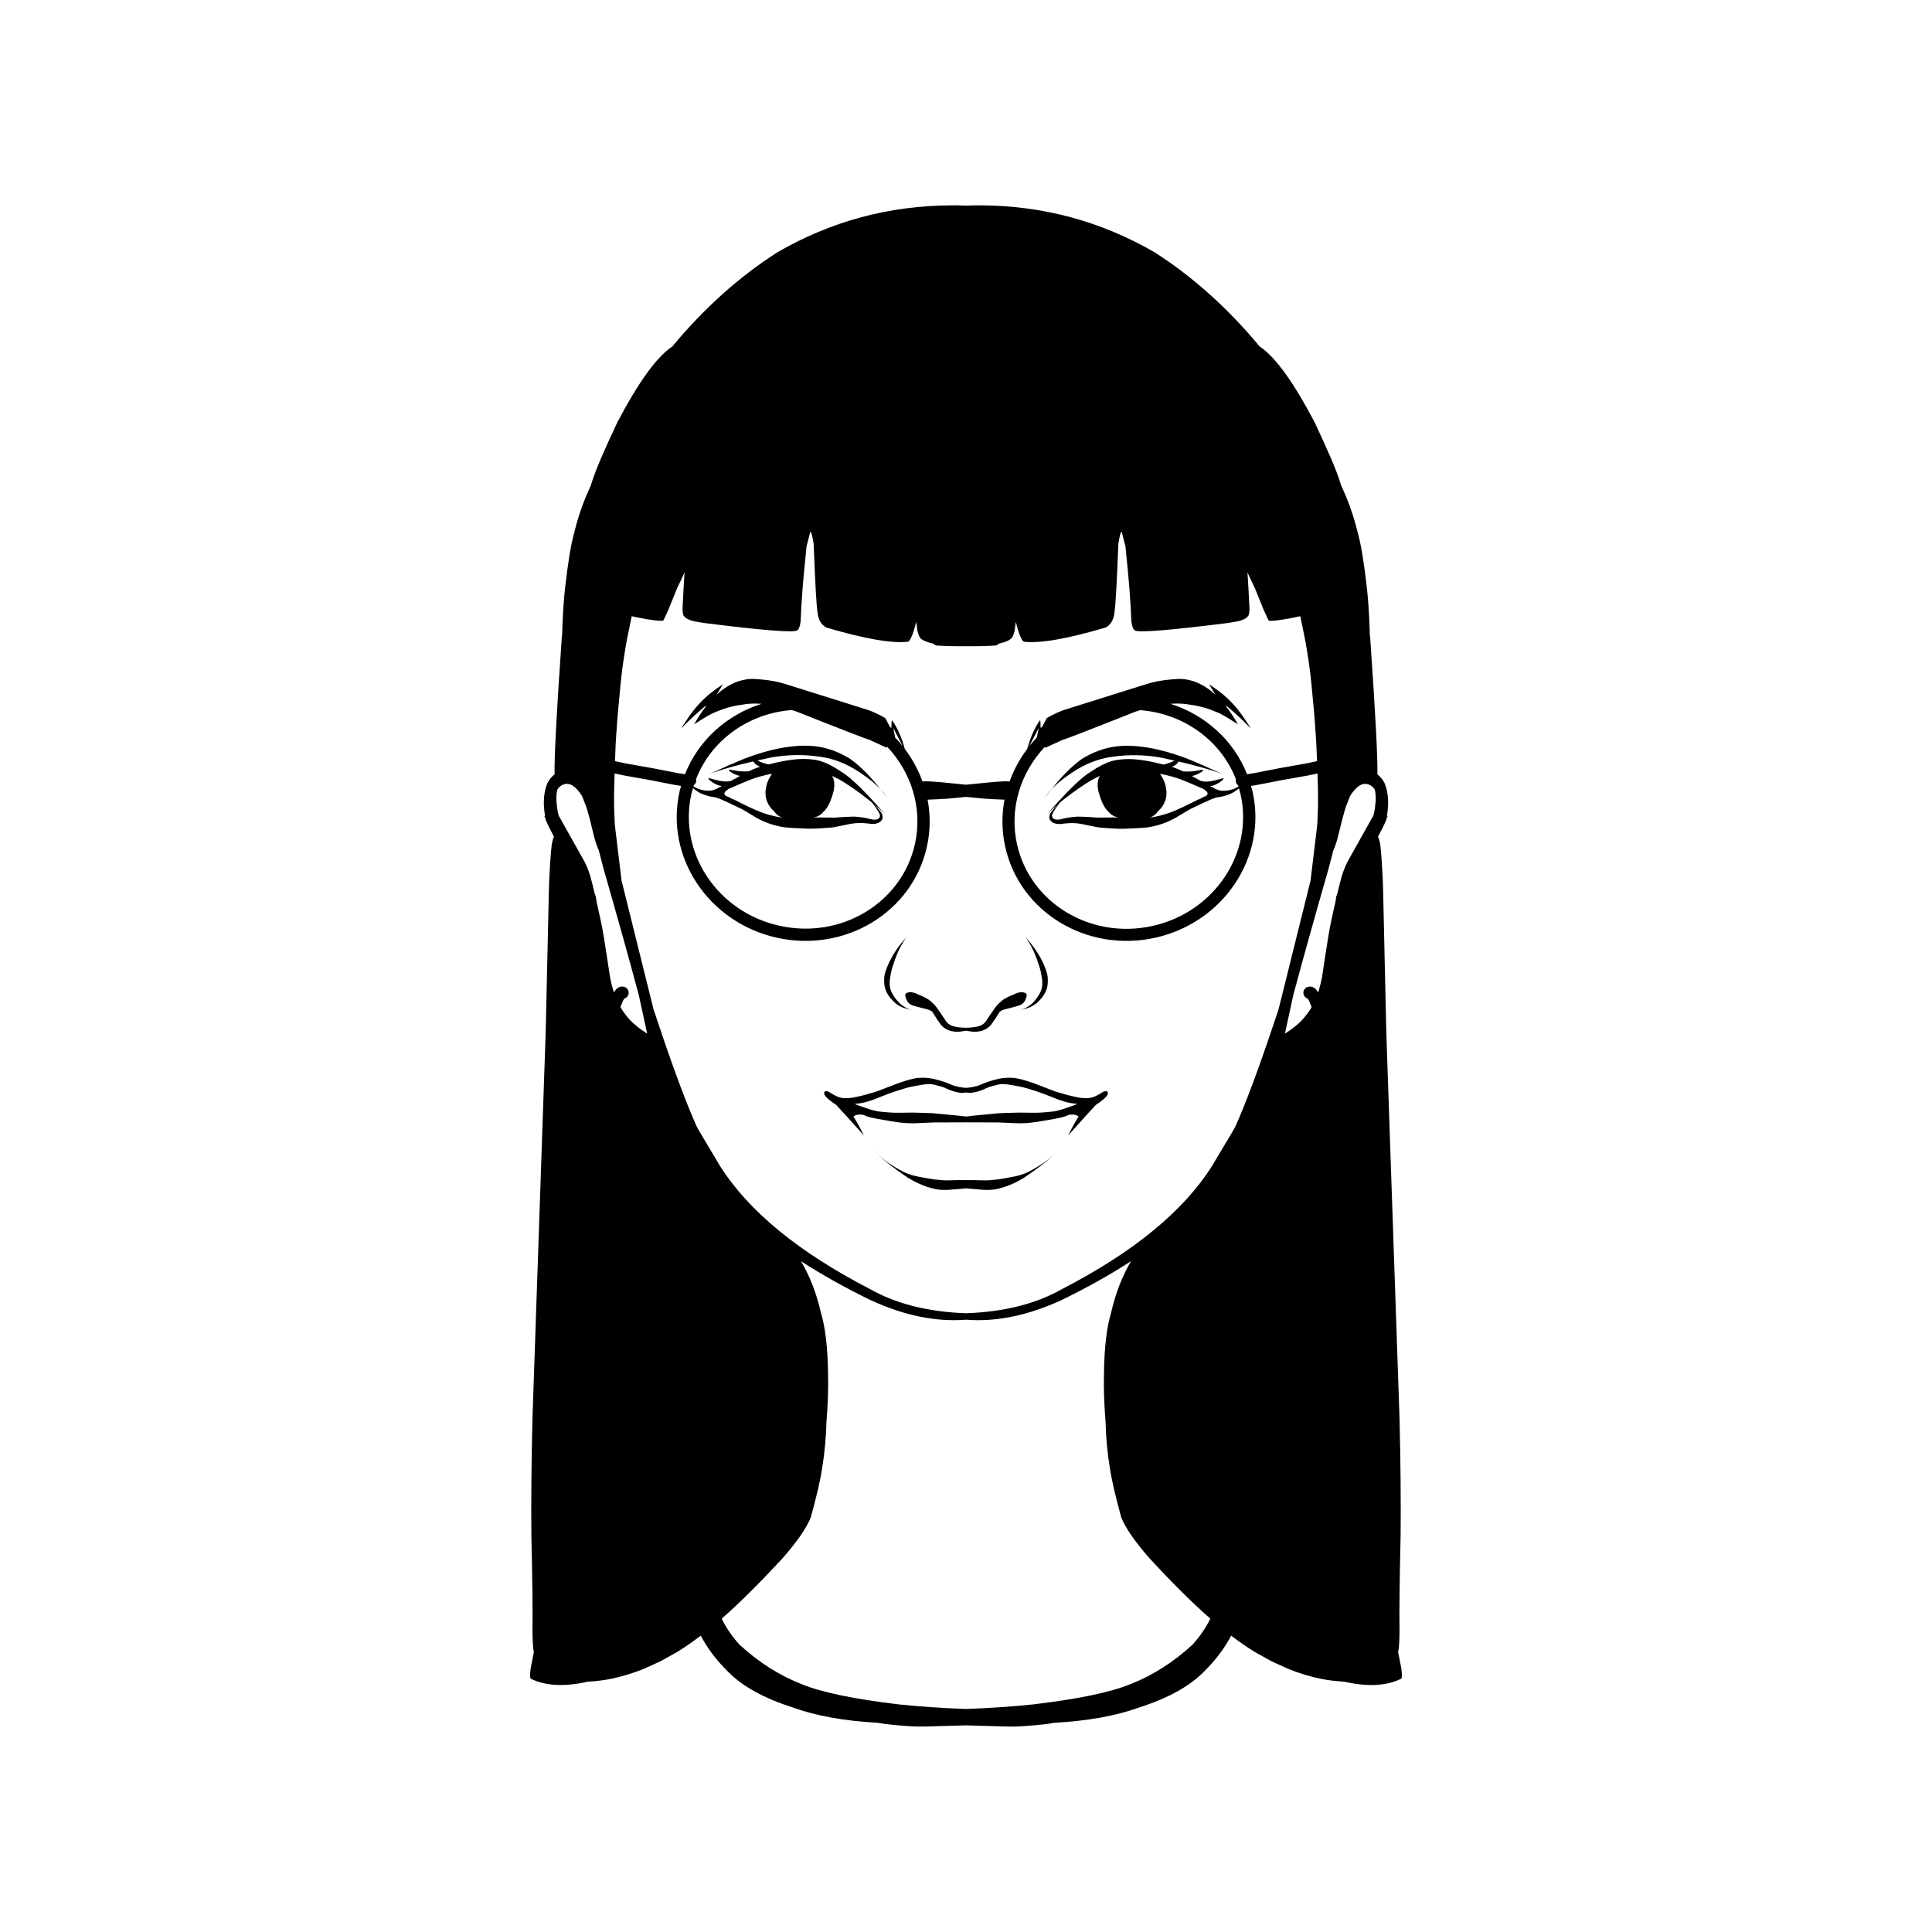 <?xml version="1.0" encoding="UTF-8"?>
<!-- Uploaded to: ICON Repo, www.svgrepo.com, Generator: ICON Repo Mixer Tools -->
<svg fill="#000000" width="800px" height="800px" version="1.1" viewBox="144 144 512 512" xmlns="http://www.w3.org/2000/svg">
 <g>
  <path d="m383 410.9c0.312 0.188 1.277 0.457 2.898 0.812-1.504-0.348-2.793-1.086-3.863-2.219-1.418-1.617-2.16-3.066-2.234-4.344-0.039-0.477-0.035-0.988 0.016-1.535-0.008-0.102 0.105-0.746 0.336-1.934 0.102-0.629 0.383-1.582 0.844-2.859 0.805-2.418 1.895-4.609 3.277-6.578l-0.09 0.109c-2.109 2.43-3.641 4.691-4.594 6.785-0.543 1.184-0.918 2.191-1.121 3.035-0.156 0.703-0.195 1.566-0.125 2.582 0.145 1.691 1.004 3.281 2.582 4.766 0.578 0.551 1.27 1.008 2.074 1.379z"/>
  <path d="m419.84 401.68c0.23 1.188 0.34 1.832 0.336 1.934 0.051 0.547 0.055 1.062 0.016 1.535-0.07 1.277-0.816 2.727-2.234 4.344-1.07 1.133-2.356 1.871-3.863 2.219 1.617-0.355 2.586-0.625 2.898-0.812 0.805-0.371 1.496-0.828 2.074-1.379 1.578-1.484 2.441-3.074 2.582-4.766 0.07-1.016 0.031-1.879-0.125-2.582-0.207-0.84-0.578-1.852-1.121-3.035-0.953-2.09-2.484-4.352-4.594-6.785l-0.09-0.109c1.383 1.969 2.473 4.164 3.277 6.578 0.461 1.277 0.742 2.231 0.844 2.859z"/>
  <path d="m437.37 433.23c-0.129-0.059-0.277-0.078-0.441-0.059-0.094 0.004-0.25 0.043-0.465 0.121-1.191 0.746-2.152 1.246-2.879 1.5-0.734 0.227-1.66 0.289-2.777 0.191-0.832-0.074-1.988-0.301-3.465-0.68-0.258-0.047-1.477-0.395-3.609-1.027l-5.484-2.094c-0.668-0.254-1.367-0.492-2.09-0.715-0.98-0.309-1.875-0.539-2.684-0.699-0.43-0.094-1.039-0.148-1.836-0.16h-0.125c-1.344-0.004-2.652 0.18-3.934 0.559-0.926 0.254-1.602 0.457-2.031 0.605l-2.352 0.945c-0.539 0.145-1.078 0.289-1.5 0.379-0.559 0.102-1.133 0.148-1.703 0.199-0.57-0.051-1.145-0.098-1.703-0.199-0.418-0.09-0.961-0.234-1.5-0.379l-2.352-0.945c-0.43-0.148-1.105-0.348-2.031-0.605-1.281-0.375-2.59-0.562-3.934-0.559h-0.125c-0.793 0.012-1.406 0.066-1.836 0.16-0.809 0.156-1.703 0.391-2.684 0.699-0.723 0.219-1.418 0.457-2.09 0.715l-5.484 2.094c-2.133 0.633-3.352 0.98-3.609 1.027-1.477 0.379-2.633 0.605-3.465 0.68-1.117 0.098-2.043 0.035-2.777-0.191-0.727-0.254-1.688-0.754-2.879-1.5-0.215-0.074-0.371-0.117-0.465-0.121-0.164-0.02-0.309 0-0.438 0.059l-0.195 0.273-0.016 0.336 0.164 0.395c0.383 0.645 1.395 1.504 3.016 2.57 1.078 1.137 3.477 3.781 7.336 8.09-0.898-1.848-1.785-3.461-2.664-4.844l-0.094-0.125c0.16-0.191 0.488-0.359 1.016-0.5 0.289-0.074 0.691-0.082 1.211-0.023 0.105 0.012 0.301 0.047 0.441 0.07 0.031 0.008 0.062 0.02 0.094 0.027 0.309 0.129 0.582 0.25 0.902 0.383 0.488 0.168 1.363 0.375 2.625 0.613 2.84 0.527 4.961 0.867 6.363 1.023 0.766 0.105 1.844 0.164 3.234 0.172l5.438-0.234c0.926 0.004 3.781-0.004 8.512-0.027 4.734 0.023 7.586 0.035 8.512 0.027l5.438 0.234c1.391-0.008 2.469-0.066 3.234-0.172 1.402-0.156 3.523-0.5 6.363-1.023 1.262-0.238 2.137-0.445 2.625-0.613 0.316-0.129 0.594-0.254 0.902-0.383 0.031-0.008 0.062-0.02 0.094-0.027 0.141-0.023 0.336-0.062 0.441-0.07 0.516-0.059 0.922-0.051 1.211 0.023 0.527 0.141 0.855 0.309 1.016 0.5l-0.094 0.125c-0.879 1.383-1.77 2.996-2.664 4.844 3.859-4.309 6.258-6.953 7.336-8.09 1.621-1.066 2.633-1.926 3.016-2.57l0.164-0.395-0.016-0.336zm-8.461 3.566c-1.492 0.559-2.727 0.984-3.703 1.277-0.223 0.074-0.812 0.223-1.77 0.438l-1.801 0.195c-0.938 0.086-1.551 0.133-1.84 0.137-0.801 0.062-2.738 0.059-5.82 0l-5.016 0.156c-5.344 0.492-8.254 0.777-8.734 0.855-0.07 0.008-0.16 0.02-0.23 0.031-0.07-0.008-0.16-0.023-0.23-0.031-0.48-0.078-3.391-0.363-8.734-0.855l-5.016-0.156c-3.078 0.062-5.019 0.062-5.82 0-0.289-0.008-0.902-0.055-1.84-0.137l-1.801-0.195c-0.957-0.215-1.551-0.359-1.77-0.438-0.98-0.293-2.215-0.719-3.703-1.277-0.27-0.113-0.438-0.207-0.559-0.289 0.867-0.02 1.891-0.172 3.137-0.508 0.465-0.133 1.023-0.309 1.676-0.531 3.125-1.262 5.316-2.082 6.578-2.453 1.586-0.5 2.496-0.773 2.731-0.82 0.398-0.117 1.484-0.332 3.262-0.645 1.16-0.223 2.133-0.301 2.922-0.242 0.91 0.16 1.977 0.461 3.051 0.762 0.938 0.422 1.652 0.738 1.957 0.848 0.52 0.211 1.18 0.402 1.98 0.574 0.629 0.125 1.195 0.164 1.699 0.113 0.227-0.031 0.316-0.062 0.477-0.094 0.16 0.031 0.246 0.062 0.477 0.094 0.504 0.051 1.07 0.012 1.699-0.113 0.801-0.172 1.461-0.363 1.98-0.574 0.305-0.113 1.02-0.426 1.957-0.848 1.07-0.305 2.141-0.605 3.051-0.762 0.789-0.059 1.762 0.02 2.922 0.242 1.777 0.312 2.863 0.527 3.262 0.645 0.234 0.047 1.145 0.32 2.731 0.82 1.262 0.371 3.457 1.191 6.578 2.453 0.652 0.223 1.207 0.402 1.672 0.531 1.246 0.336 2.269 0.488 3.137 0.508-0.109 0.082-0.277 0.176-0.547 0.289z"/>
  <path d="m376.13 449.36-0.219-0.242 0.023 0.027 0.148 0.184c0.055 0.062 0.09 0.102 0.105 0.117 0.156 0.168 0.312 0.324 0.469 0.477-0.078-0.078-0.191-0.195-0.344-0.359z"/>
  <path d="m375.66 448.82 0.016 0.02c0.016 0.02 0.027 0.035 0.035 0.047 0.039 0.043 0.07 0.082 0.094 0.109-0.055-0.062-0.102-0.121-0.141-0.172z"/>
  <path d="m424.19 449c0.023-0.027 0.055-0.066 0.094-0.109 0.008-0.012 0.02-0.023 0.035-0.047l0.016-0.02h-0.004c-0.039 0.055-0.086 0.113-0.141 0.176z"/>
  <path d="m413.86 455.54c-0.211 0.086-1.484 0.34-3.816 0.762-0.688 0.125-1.23 0.211-1.633 0.258l-2.336 0.219c-0.285 0.02-0.504 0.027-0.746 0.039-1.32-0.043-2.531-0.074-3.527-0.078-0.605-0.004-1.207 0-1.812 0.008-0.602-0.008-1.207-0.012-1.812-0.008-0.996 0.004-2.207 0.035-3.527 0.078-0.238-0.012-0.457-0.016-0.742-0.039l-2.336-0.219c-0.402-0.047-0.945-0.129-1.633-0.258-2.332-0.422-3.606-0.676-3.816-0.762-0.973-0.262-1.867-0.59-2.691-0.984-2.82-1.465-5.066-2.996-6.734-4.59l0.137 0.137c1.707 1.668 4.262 3.652 7.66 5.945 2.578 1.594 5.152 2.641 7.727 3.137 0.77 0.145 1.844 0.191 3.223 0.133 1.68-0.137 3.168-0.266 4.547-0.391 1.375 0.125 2.867 0.254 4.547 0.391 1.379 0.059 2.457 0.016 3.223-0.133 2.57-0.5 5.148-1.543 7.727-3.137 3.398-2.293 5.953-4.277 7.66-5.945l0.137-0.137c-1.672 1.594-3.914 3.125-6.734 4.59-0.816 0.395-1.715 0.723-2.688 0.984z"/>
  <path d="m423.69 449.56c-0.156 0.164-0.27 0.285-0.348 0.359 0.156-0.152 0.312-0.309 0.469-0.477 0.016-0.016 0.051-0.055 0.105-0.117l0.148-0.184 0.023-0.027-0.219 0.242z"/>
  <path d="m420.76 355.57c0.594-0.891 1.309-1.625 1.953-2.453-0.781 0.824-1.469 1.645-1.953 2.453z"/>
  <path d="m377.28 353.11c0.641 0.828 1.359 1.562 1.953 2.453-0.48-0.805-1.168-1.625-1.953-2.453z"/>
  <path d="m515.39 586.29c-0.312-1.598-0.602-3.106-0.895-4.609 0.004 0 0.008 0.004 0.016 0.004 0.195-0.348 0.32-2.078 0.379-5.195-0.086-5.203 0.008-13.746 0.289-25.629 0.082-9.375-0.016-19.684-0.289-30.922l-3.508-102.42-0.863-38.387-0.109-2.836c-0.301-5.613-0.562-8.672-0.785-9.172-0.133-0.719-0.285-1.156-0.457-1.352 0.918-1.695 1.68-3.219 2.203-4.473 0.031-0.141 0.035-0.266 0.066-0.402l0.461-0.828c-0.141 0.129-0.254 0.27-0.395 0.402 0.629-3.398 0.465-6.387-0.57-8.926-0.516-0.984-1.176-1.738-1.918-2.352 0-0.043 0.004-0.074 0.004-0.121 0.109-4.148-0.531-16.266-1.922-36.355-0.035-0.238-0.066-0.457-0.098-0.695-0.02-1.195-0.047-2.25-0.094-2.996-0.129-3.262-0.355-6.391-0.684-9.383-0.734-6.445-1.496-11.121-2.285-14.027-0.879-3.648-1.957-7.008-3.242-10.082-0.43-1.012-0.852-1.953-1.273-2.898-0.137-0.402-0.238-0.773-0.383-1.18-0.844-2.746-3.062-7.934-6.66-15.566-5.574-10.602-10.387-17.262-14.438-19.984l-0.094-0.051c-8.348-10.07-17.609-18.422-27.836-24.973-14.176-8.227-29.559-12.383-46.141-12.461l-0.762-0.004c-0.984-0.023-2.082 0.062-3.113 0.086-1.031-0.023-2.129-0.113-3.113-0.086l-0.758 0.004c-16.582 0.078-31.961 4.231-46.141 12.461-10.227 6.547-19.488 14.902-27.836 24.973l-0.094 0.051c-4.051 2.723-8.863 9.387-14.438 19.984-3.598 7.633-5.82 12.82-6.66 15.566-0.145 0.406-0.246 0.777-0.383 1.18-0.422 0.945-0.844 1.887-1.273 2.894-1.285 3.074-2.367 6.434-3.242 10.082-0.789 2.91-1.551 7.586-2.285 14.027-0.328 2.992-0.559 6.121-0.684 9.383-0.047 0.746-0.074 1.801-0.094 2.996-0.031 0.238-0.066 0.457-0.098 0.695-1.395 20.09-2.035 32.211-1.922 36.355 0 0.047 0.004 0.074 0.004 0.121-0.742 0.613-1.402 1.367-1.918 2.352-1.035 2.539-1.199 5.527-0.57 8.926-0.141-0.129-0.254-0.273-0.395-0.402l0.465 0.828c0.027 0.137 0.035 0.266 0.066 0.402 0.523 1.254 1.289 2.777 2.203 4.473-0.172 0.195-0.324 0.633-0.457 1.352-0.219 0.5-0.48 3.559-0.785 9.172l-0.109 2.836-0.863 38.387-3.508 102.42c-0.273 11.238-0.371 21.543-0.289 30.922 0.281 11.883 0.375 20.426 0.289 25.629 0.059 3.117 0.188 4.848 0.379 5.195 0.004 0 0.008-0.004 0.016-0.004-0.289 1.504-0.582 3.012-0.895 4.609-0.156 1.379-0.156 2.231-0.008 2.555 3.938 1.977 9.012 2.211 15.145 0.824 2.055-0.125 4.109-0.34 6.164-0.758 2.918-0.594 5.84-1.48 8.758-2.664l4.379-1.996 4.379-2.441c2.098-1.273 4.195-2.758 6.293-4.336 1.699 3.242 4.047 6.41 7.16 9.488 3.769 3.887 9.516 7.07 17.234 9.551 6.137 2.211 13.645 3.562 22.527 4.055h0.012c0.602 0.098 1.172 0.203 1.785 0.297 4.684 0.539 8.215 0.77 10.594 0.691l10.965-0.316 10.961 0.316c2.379 0.078 5.91-0.152 10.594-0.691 0.617-0.09 1.184-0.199 1.785-0.297h0.012c8.883-0.492 16.391-1.844 22.527-4.055 7.719-2.481 13.465-5.664 17.234-9.551 3.117-3.078 5.465-6.246 7.164-9.488 2.098 1.582 4.195 3.062 6.293 4.336l4.379 2.441 4.379 1.996c2.918 1.184 5.84 2.07 8.758 2.664 2.055 0.418 4.109 0.633 6.164 0.758 6.133 1.391 11.207 1.156 15.145-0.824 0.156-0.316 0.156-1.168 0-2.551zm-208.03-248.22c0.121-1.84 0.254-3.629 0.406-5.359l0.684-7.312c0.289-3.074 0.73-6.336 1.324-9.789 0.102-0.805 0.633-3.5 1.594-8.094 0.016-0.074 0.031-0.141 0.047-0.215 0.609 0.145 1.285 0.293 2.098 0.441 3.074 0.602 5.137 0.859 6.184 0.77 0.086-0.07 0.18-0.207 0.277-0.41l1.195-2.602 2.234-5.531c0.613-1.25 1.293-2.703 2.008-4.266-0.164 2.418-0.34 5.562-0.535 9.629 0.031 1.133 0.176 1.789 0.43 1.961 0.227 0.383 0.719 0.715 1.484 1 0.422 0.242 1.797 0.523 4.125 0.844 14.848 1.871 22.949 2.531 24.293 1.973 0.469-0.27 0.789-1.066 0.965-2.391 0.191-5.133 0.664-11.211 1.41-18.234 0.043-0.5 0.102-1.098 0.168-1.723l0.984-3.801c0.207-0.215 0.5 0.812 0.887 3.09 0.406 10.535 0.754 16.668 1.055 18.398 0.223 1.832 0.973 3.113 2.258 3.84 10.195 3.016 17.445 4.273 21.746 3.773 0.461-0.273 0.973-1.305 1.539-3.09l0.578-2.152c0.141 0.883 0.25 1.68 0.336 2.379 0.188 0.801 0.43 1.422 0.73 1.867 0.645 0.668 1.836 1.16 3.465 1.512 0.047 0.039 0.09 0.117 0.133 0.152l0.59 0.328c2.711 0.188 5.352 0.227 7.953 0.191 2.602 0.035 5.238-0.004 7.953-0.191l0.59-0.328c0.047-0.035 0.09-0.113 0.133-0.152 1.625-0.352 2.82-0.844 3.465-1.512 0.297-0.449 0.543-1.07 0.73-1.867 0.082-0.699 0.195-1.496 0.332-2.379l0.578 2.152c0.566 1.785 1.078 2.812 1.539 3.09 4.301 0.5 11.551-0.758 21.746-3.773 1.281-0.727 2.035-2.008 2.258-3.84 0.297-1.73 0.648-7.863 1.055-18.398 0.383-2.277 0.68-3.305 0.887-3.09l0.984 3.801c0.066 0.625 0.125 1.223 0.168 1.723 0.746 7.023 1.219 13.102 1.41 18.234 0.176 1.324 0.496 2.121 0.965 2.391 1.348 0.559 9.445-0.102 24.297-1.973 2.328-0.32 3.703-0.602 4.125-0.844 0.766-0.285 1.258-0.617 1.484-1 0.258-0.172 0.398-0.824 0.43-1.961-0.191-4.066-0.371-7.211-0.535-9.629 0.715 1.566 1.395 3.016 2.008 4.266l2.234 5.531 1.195 2.602c0.102 0.203 0.191 0.34 0.277 0.41 1.047 0.086 3.106-0.172 6.184-0.77 0.812-0.152 1.484-0.297 2.098-0.441 0.016 0.074 0.031 0.141 0.047 0.215 0.961 4.59 1.492 7.289 1.594 8.094 0.594 3.453 1.035 6.715 1.324 9.789l0.684 7.312c0.152 1.734 0.285 3.519 0.406 5.359 0.133 1.637 0.262 4.258 0.387 7.648l-3.242 0.668-6.867 1.219-0.031 0.008c-4.035 0.805-6.234 1.23-6.59 1.285h-0.004c-0.035 0.004-0.07 0.008-0.102 0.016-0.691 0.121-1.254 0.211-1.711 0.273-3.57-9.066-11.148-15.758-20.312-18.672 1.078-0.07 2.074-0.098 2.91-0.027 0.379-0.023 1.582 0.129 3.617 0.465 0.824 0.16 1.656 0.359 2.504 0.594 1.285 0.387 2.676 0.914 4.172 1.586 1.328 0.699 2.887 1.637 4.68 2.816-0.98-1.75-2-3.277-3.051-4.644-0.031-0.07-0.066-0.141-0.07-0.18l0.004-0.059c0.043-0.031 0.086-0.023 0.129 0.027 2.148 1.777 4.258 3.731 6.32 5.863 0.051 0.035 0.047 0-0.012-0.102l-0.66-1.031c-1.055-1.582-1.664-2.473-1.836-2.676-0.77-1.047-1.469-1.906-2.106-2.578-1.504-1.656-3.324-3.199-5.461-4.621l-0.891-0.602 1.668 2.742c-2.856-2.629-5.93-4.047-9.242-4.168l-0.984 0.02c-2.66 0.172-4.844 0.484-6.551 0.934l-1.684 0.477-21.848 6.859c-0.699 0.258-1.375 0.543-2.031 0.852-0.82 0.383-1.605 0.805-2.356 1.266l0.02-0.043c-0.805 1.602-1.293 2.453-1.461 2.555-0.141 0.023-0.211-0.02-0.211-0.125 0.031-0.477 0.031-0.965-0.008-1.457-0.031-0.234-0.082-0.344-0.16-0.328-1.438 2.012-2.527 4.574-3.344 7.547-1.996 2.637-3.578 5.539-4.691 8.629-0.273-0.031-0.578-0.055-0.926-0.055-0.215 0-0.445 0.008-0.691 0.02-1.16 0.055-2.234 0.129-3.219 0.223h-0.008l-6.688 0.66-6.688-0.66h-0.008c-0.988-0.094-2.059-0.168-3.219-0.223-0.246-0.012-0.477-0.02-0.691-0.02-0.348 0-0.652 0.02-0.926 0.055-1.113-3.09-2.695-5.996-4.691-8.629-0.82-2.977-1.906-5.535-3.344-7.547-0.074-0.016-0.129 0.098-0.16 0.328-0.039 0.496-0.043 0.98-0.008 1.457 0 0.105-0.07 0.148-0.211 0.125-0.168-0.102-0.656-0.953-1.461-2.555l0.02 0.043c-0.754-0.461-1.539-0.883-2.356-1.266-0.656-0.309-1.332-0.59-2.031-0.852l-21.848-6.859-1.684-0.477c-1.707-0.449-3.891-0.762-6.551-0.934l-0.984-0.02c-3.312 0.117-6.387 1.535-9.242 4.168l1.668-2.742-0.891 0.602c-2.141 1.422-3.961 2.961-5.461 4.621-0.637 0.672-1.34 1.531-2.106 2.578-0.172 0.203-0.785 1.094-1.836 2.676l-0.66 1.031c-0.059 0.102-0.062 0.137-0.012 0.102 2.062-2.133 4.172-4.086 6.32-5.863 0.043-0.051 0.086-0.059 0.129-0.027l0.004 0.059c-0.008 0.039-0.039 0.109-0.07 0.18-1.051 1.367-2.07 2.898-3.051 4.644 1.793-1.18 3.352-2.117 4.68-2.816 1.496-0.672 2.887-1.203 4.172-1.586 0.848-0.234 1.68-0.434 2.504-0.594 2.035-0.332 3.242-0.488 3.617-0.465 0.836-0.07 1.832-0.043 2.91 0.027-9.164 2.914-16.738 9.605-20.312 18.672-0.457-0.062-1.02-0.152-1.711-0.273-0.035-0.008-0.07-0.012-0.105-0.016h-0.004c-0.355-0.055-2.551-0.48-6.586-1.285l-0.031-0.008-6.867-1.219-3.242-0.668c0.109-3.391 0.238-6.012 0.371-7.648zm113.51 3.867c0.059 0.105 0.125 0.195 0.238 0.199l4.465-2.047c0.402-0.105 1.891-0.652 4.473-1.648 5.266-2.047 10.195-3.984 14.789-5.816 0.473-0.156 0.891-0.289 1.328-0.426 11.41 0.863 21.375 7.949 25.395 18.375-0.008 0.043-0.055 0.07-0.062 0.113-0.07 0.582 0.195 1.105 0.625 1.445 0.031 0.094 0.051 0.191 0.082 0.289-0.301 0.184-0.605 0.355-0.91 0.496-0.66 0.312-1.402 0.512-2.223 0.602-0.797 0.094-1.488 0.059-2.074-0.102-0.098-0.023-0.176-0.059-0.262-0.086-0.367-0.148-0.781-0.336-1.309-0.605l-0.766-0.422c0.199-0.02 0.418-0.012 0.598-0.055 0.258-0.047 0.633-0.195 1.133-0.441 0.477-0.238 0.934-0.531 1.375-0.875 0.457-0.387 0.594-0.609 0.402-0.668-0.051-0.02-0.141-0.012-0.266 0.02-1.219 0.355-2.129 0.582-2.734 0.688-0.59 0.109-1.156 0.164-1.703 0.16-0.09 0-0.207-0.008-0.355-0.02l-0.504-0.078c-0.133-0.023-0.254-0.055-0.383-0.082l-2.344-1.301c0.09-0.02 0.102-0.016 0.223-0.043 0.277-0.066 0.555-0.148 0.828-0.25 0.566-0.223 1.082-0.504 1.555-0.836 0.191-0.137 0.301-0.254 0.336-0.348 0.016-0.105-0.012-0.168-0.074-0.184-0.047-0.012-0.137-0.008-0.273 0.012-1.34 0.254-2.207 0.395-2.606 0.422-0.715 0.051-1.457 0.059-2.231 0.016-0.016 0-0.051-0.004-0.066-0.004-0.797-0.379-1.645-0.754-2.656-1.109-0.125-0.039-0.238-0.062-0.367-0.102 0.316-0.152 0.625-0.277 0.98-0.512 0.398-0.309 0.648-0.605 0.836-0.906 3.684 0.848 7.488 1.867 11.559 3.262l-1.297-0.523c-2.594-1.219-4.945-2.254-7.055-3.113-1.441-0.613-3.356-1.281-5.746-2.008-3.957-1.16-7.602-1.754-10.938-1.785h-0.086c-4.203-0.07-8.227 1.086-12.078 3.465-3.031 2.203-5.641 4.961-8.016 8.027 1.625-1.715 3.848-3.465 6.773-5.254 3.121-1.867 6.336-2.988 9.637-3.367 3.91-0.559 7.918-0.504 12.031 0.168 1.32 0.223 2.746 0.594 4.121 0.895-0.379 0.188-0.715 0.344-0.98 0.441-0.777 0.289-1.414 0.473-1.965 0.598-3.473-0.914-6.535-1.418-9.148-1.465h-0.23c-2.137 0.051-3.734 0.289-4.801 0.719-1.289 0.367-3 1.266-5.133 2.688-2.363 1.379-6.168 5.082-11.418 11.102 0.781-0.785 1.672-1.582 2.609-2.387-1.402 1.594-2.062 2.434-1.922 2.469-0.43 0.887-0.199 1.629 0.68 2.223 0.41 0.234 0.941 0.371 1.59 0.414 0.18 0 0.355-0.004 0.527-0.02 0.496-0.074 1.281-0.148 2.352-0.223 0.598-0.027 1.234-0.012 1.906 0.047 0.516 0.055 1.035 0.133 1.555 0.23l3.711 0.762c0.254 0.051 0.531 0.094 0.824 0.129 2.434 0.223 4.449 0.336 6.047 0.336 2.754-0.074 4.945-0.199 6.574-0.371 1.367-0.191 2.715-0.52 4.039-0.977 1.133-0.402 2.231-0.891 3.285-1.461l3.809-2.289c2.769-1.34 4.598-2.199 5.445-2.562 0.27-0.133 0.844-0.352 1.672-0.633 0.918-0.133 1.66-0.262 2.066-0.375 0.047-0.012 0.09-0.035 0.133-0.047 0.043 0.004 0.094 0.008 0.125 0.012l-0.121-0.016c0.602-0.156 1.191-0.359 1.754-0.629 0.766-0.371 1.422-0.82 2.008-1.324 0.008-0.004 0.016-0.008 0.023-0.012l0.043-0.031c0.152 0.523 0.32 1.039 0.441 1.578 3.477 15.531-6.875 31.195-23.301 34.871-16.43 3.676-32.469-6.078-35.945-21.609-2.113-9.492 0.934-19.004 7.348-25.824zm-4.098-0.219 2.512-4.805-0.527 2.555c-0.691 0.723-1.359 1.473-1.984 2.25zm36.125 10.551c-0.094-0.395-0.215-0.797-0.367-1.211-0.117-0.309-0.449-0.91-0.992-1.809-0.051-0.074-0.098-0.117-0.145-0.184 0.387 0.078 0.793 0.137 1.164 0.227 1.469 0.328 2.883 0.73 4.242 1.215 0.883 0.316 2.977 1.199 6.152 2.59 0.504 0.348 0.883 0.668 1.012 0.926 0.074 0.113 0.082 0.273 0.031 0.484-0.031 0.098-0.137 0.223-0.316 0.375-0.008 0.008-0.043 0.035-0.059 0.047-0.359 0.16-0.641 0.258-1.059 0.465-0.133 0.07-0.238 0.176-0.367 0.246-0.273 0.098-0.551 0.195-0.746 0.281-3.059 1.566-5.371 2.652-6.938 3.258-1.625 0.637-3.481 1.129-5.574 1.488-0.031 0.008-0.098 0.008-0.133 0.016 0.895-0.363 1.594-0.977 2.137-1.781l0.508-0.449 0.57-0.703 0.469-0.812 0.367-0.922c0.207-0.637 0.297-1.316 0.277-2.035 0.031-0.18-0.047-0.746-0.234-1.711zm-17.867 1.199c0.324 1.262 0.684 2.336 1.082 3.219 0.199 0.441 0.406 0.84 0.625 1.188l0.332 0.488c0.223 0.297 0.457 0.547 0.699 0.758 0.488 0.602 1.098 1.094 1.965 1.355 0.086 0.027 0.234 0.035 0.336 0.059 0.09 0.039 0.191 0.07 0.289 0.109-0.043 0-0.105-0.004-0.145-0.004l-1.148-0.004-4.234 0.039c-2.086-0.172-3.82-0.266-5.207-0.27-0.961 0.059-1.723 0.137-2.289 0.234-0.258 0.023-1.066 0.191-2.426 0.512-0.086 0.02-0.254 0.039-0.5 0.059-1.172 0.023-1.707-0.414-1.605-1.32 0.375-0.859 1.141-1.977 2.09-3.211 2.039-1.688 4.387-3.41 7.117-5.176 1.184-0.766 2.34-1.375 3.473-1.875l-0.344 0.707-0.215 0.926-0.039 1.043zm-103.54 1.434c0.047 0.012 0.09 0.035 0.133 0.047 0.406 0.113 1.148 0.238 2.066 0.375 0.828 0.285 1.402 0.5 1.672 0.633 0.848 0.363 2.676 1.223 5.445 2.562l3.809 2.289c1.055 0.57 2.152 1.059 3.285 1.461 1.328 0.461 2.672 0.785 4.039 0.977 1.629 0.172 3.82 0.297 6.574 0.371 1.598-0.004 3.613-0.117 6.047-0.336 0.297-0.031 0.57-0.074 0.824-0.129l3.711-0.762c0.52-0.098 1.035-0.176 1.555-0.23 0.672-0.059 1.305-0.074 1.906-0.047 1.07 0.078 1.855 0.152 2.352 0.223 0.172 0.012 0.348 0.02 0.527 0.02 0.652-0.043 1.18-0.18 1.59-0.414 0.883-0.594 1.109-1.332 0.68-2.223 0.141-0.035-0.52-0.879-1.918-2.469 0.941 0.805 1.828 1.602 2.609 2.383-5.25-6.023-9.055-9.723-11.418-11.102-2.137-1.422-3.848-2.32-5.133-2.688-1.066-0.43-2.664-0.672-4.801-0.719h-0.23c-2.609 0.051-5.676 0.555-9.148 1.465-0.551-0.121-1.188-0.309-1.965-0.598-0.266-0.098-0.602-0.254-0.98-0.441 1.375-0.301 2.801-0.672 4.121-0.895 4.113-0.672 8.121-0.727 12.031-0.168 3.301 0.375 6.512 1.496 9.637 3.367 2.926 1.789 5.144 3.539 6.773 5.254-2.375-3.062-4.981-5.824-8.016-8.027-3.848-2.379-7.875-3.531-12.078-3.465h-0.086c-3.336 0.031-6.984 0.625-10.938 1.785-2.391 0.727-4.305 1.395-5.746 2.008-2.109 0.859-4.457 1.898-7.055 3.113l-1.297 0.523c4.07-1.395 7.875-2.414 11.559-3.262 0.191 0.297 0.438 0.598 0.836 0.906 0.355 0.234 0.664 0.359 0.98 0.512-0.125 0.039-0.238 0.062-0.367 0.102-1.012 0.355-1.859 0.73-2.656 1.109-0.016 0-0.055 0.004-0.066 0.004-0.773 0.043-1.516 0.039-2.231-0.016-0.398-0.027-1.266-0.168-2.606-0.422-0.137-0.02-0.227-0.027-0.273-0.012-0.062 0.02-0.086 0.078-0.074 0.184 0.035 0.094 0.145 0.211 0.336 0.348 0.473 0.332 0.992 0.609 1.555 0.836 0.273 0.102 0.551 0.188 0.828 0.25 0.125 0.027 0.137 0.027 0.227 0.043l-2.344 1.301c-0.129 0.027-0.25 0.059-0.383 0.082l-0.504 0.078c-0.148 0.012-0.266 0.02-0.355 0.02-0.547 0.004-1.113-0.051-1.703-0.16-0.605-0.105-1.516-0.336-2.734-0.688-0.125-0.031-0.211-0.035-0.266-0.02-0.191 0.059-0.059 0.281 0.402 0.668 0.441 0.344 0.898 0.637 1.375 0.875 0.5 0.246 0.879 0.395 1.133 0.441 0.18 0.043 0.398 0.035 0.598 0.055l-0.766 0.422c-0.527 0.27-0.941 0.457-1.309 0.605-0.086 0.027-0.168 0.062-0.266 0.086-0.586 0.16-1.277 0.195-2.074 0.102-0.82-0.09-1.562-0.289-2.223-0.602-0.305-0.137-0.609-0.309-0.91-0.496 0.027-0.094 0.051-0.191 0.082-0.289 0.43-0.336 0.695-0.863 0.625-1.445-0.004-0.047-0.051-0.07-0.062-0.113 4.019-10.426 13.984-17.512 25.395-18.375 0.438 0.141 0.855 0.27 1.328 0.426 4.594 1.832 9.523 3.769 14.789 5.816 2.582 0.996 4.07 1.543 4.473 1.648l4.465 2.047c0.113-0.004 0.18-0.094 0.238-0.199 6.414 6.82 9.461 16.332 7.34 25.809-3.477 15.531-19.516 25.285-35.945 21.609-16.43-3.676-26.781-19.34-23.301-34.871 0.121-0.539 0.293-1.055 0.441-1.578l0.043 0.031c0.008 0.004 0.016 0.008 0.023 0.012 0.59 0.504 1.246 0.953 2.008 1.324 0.562 0.27 1.152 0.473 1.754 0.629l-0.121 0.016c0.035 0.016 0.086 0.012 0.129 0.008zm15.652 1.102 0.367 0.922 0.469 0.812 0.57 0.703 0.508 0.449c0.547 0.805 1.246 1.418 2.137 1.781-0.035-0.008-0.102-0.008-0.133-0.016-2.09-0.355-3.949-0.852-5.57-1.488-1.566-0.605-3.879-1.691-6.938-3.258-0.195-0.086-0.473-0.184-0.742-0.281-0.133-0.074-0.234-0.18-0.367-0.246-0.422-0.207-0.699-0.305-1.059-0.465-0.012-0.012-0.047-0.035-0.059-0.047-0.18-0.152-0.285-0.277-0.316-0.375-0.051-0.211-0.043-0.375 0.031-0.484 0.129-0.258 0.508-0.574 1.012-0.926 3.176-1.387 5.269-2.273 6.152-2.59 1.355-0.48 2.769-0.887 4.242-1.215 0.371-0.086 0.777-0.148 1.164-0.227-0.051 0.07-0.098 0.113-0.145 0.188-0.543 0.898-0.875 1.5-0.992 1.809-0.152 0.414-0.273 0.816-0.367 1.211-0.188 0.965-0.266 1.531-0.234 1.695-0.027 0.73 0.066 1.41 0.27 2.047zm17.926-4.738-0.215-0.926-0.344-0.707c1.133 0.5 2.289 1.109 3.473 1.875 2.731 1.77 5.074 3.492 7.117 5.18 0.949 1.234 1.715 2.348 2.09 3.207 0.102 0.902-0.434 1.344-1.605 1.32-0.246-0.02-0.414-0.039-0.5-0.059-1.359-0.32-2.168-0.492-2.426-0.512-0.566-0.098-1.328-0.176-2.289-0.234-1.387 0.004-3.121 0.098-5.207 0.27l-4.234-0.039-1.148 0.004c-0.039 0-0.102 0.004-0.145 0.004 0.094-0.039 0.195-0.07 0.289-0.109 0.102-0.023 0.25-0.031 0.336-0.059 0.867-0.262 1.477-0.754 1.965-1.355 0.242-0.207 0.477-0.457 0.699-0.758l0.332-0.488c0.219-0.352 0.426-0.746 0.625-1.188 0.398-0.887 0.758-1.961 1.082-3.219l0.141-1.16zm15.641-14.352 2.512 4.805c-0.625-0.781-1.293-1.527-1.988-2.254zm-69.59 77.582c-1.07-1.152-1.961-2.352-2.699-3.59 0.406-1.102 0.746-1.871 1.012-2.258 0.5-0.141 0.922-0.52 1.094-1.051 0.281-0.848-0.18-1.766-1.031-2.047-0.223-0.074-0.445-0.109-0.656-0.109-0.555 0-1.074 0.246-1.559 0.742-0.195 0.199-0.398 0.48-0.609 0.824-0.441-1.496-0.785-2.848-1-4.016-1.324-8.855-2.125-13.75-2.398-14.684-0.398-1.914-0.789-3.691-1.176-5.391-0.07-0.457-0.129-0.867-0.203-1.336-0.098-0.273-0.188-0.488-0.285-0.754-0.41-1.715-0.816-3.332-1.215-4.801-0.5-1.512-1.008-2.754-1.52-3.731l-6.57-11.723c-0.367-0.441-0.652-1.926-0.855-4.449-0.039-1.066 0.047-1.98 0.219-2.789l0.203-0.34 0.461-0.516 0.535-0.387 0.609-0.254 0.684-0.125 0.781 0.098 0.688 0.301 0.699 0.504 0.711 0.703 0.723 0.906 0.484 0.73 0.992 2.539c0.109 0.289 0.223 0.625 0.344 1.008 0.133 0.418 0.367 1.266 0.711 2.543 0.758 3.16 1.18 4.867 1.262 5.133 0.324 1.09 0.617 1.965 0.871 2.633 0.105 0.266 0.184 0.422 0.254 0.531 0.387 1.539 0.781 3.078 1.195 4.629 3.856 13.453 6.977 24.637 9.391 33.645l2.242 10.32c-1.93-1.25-3.391-2.398-4.387-3.441zm-2.559-5.844h0.004c0.141 0.039 0.285 0.059 0.422 0.059h0.059 0.004c-0.031 0.004-0.062 0.004-0.094 0.004-0.125-0.004-0.254-0.023-0.395-0.062zm151.5 171.17c-5.07 4.668-10.547 8.16-16.438 10.477-5.387 2.203-14.031 4-25.941 5.398-5.473 0.57-11.367 0.973-17.68 1.199-6.312-0.23-12.207-0.629-17.68-1.199-11.906-1.395-20.555-3.195-25.941-5.398-5.887-2.32-11.367-5.812-16.438-10.477-2.019-2.246-3.555-4.535-4.684-6.856 4.719-4.141 10.145-9.516 16.367-16.277 3.715-4.281 6.129-7.797 7.238-10.547 1.621-5.879 2.633-10.297 3.031-13.254 0.715-4.305 1.031-8.273 1.125-12.055 0.383-4.699 0.535-9.117 0.418-13.215-0.109-6.703-0.738-11.945-1.883-15.73-1.152-5.113-2.93-9.645-5.273-13.66 5.402 3.508 11.504 6.957 18.465 10.332 8.906 4.102 17.32 5.797 25.258 5.176 7.934 0.621 16.348-1.074 25.258-5.176 6.961-3.375 13.062-6.82 18.465-10.332-2.344 4.012-4.121 8.547-5.273 13.66-1.148 3.785-1.777 9.027-1.883 15.73-0.113 4.094 0.035 8.512 0.418 13.211 0.094 3.781 0.41 7.75 1.125 12.055 0.402 2.957 1.414 7.375 3.031 13.254 1.109 2.75 3.523 6.266 7.238 10.547 6.219 6.762 11.648 12.141 16.367 16.277-1.133 2.324-2.668 4.609-4.691 6.859zm-104.56-95.285c0.059 0.16 0.105 0.312 0.16 0.473l-0.078-0.121c-0.031-0.117-0.051-0.23-0.082-0.352zm88.852 0.473c0.059-0.16 0.102-0.312 0.16-0.473-0.035 0.117-0.051 0.23-0.082 0.352zm28.008-44.695-1.02 2.309c-0.16 0.293-0.301 0.57-0.469 0.863l-5.711 9.586c-7.602 11.949-20.812 22.789-39.641 32.512-6.941 3.953-15.457 6.086-25.508 6.441-10.051-0.355-18.566-2.488-25.512-6.441-18.832-9.727-32.043-20.562-39.641-32.512l-5.711-9.586c-0.164-0.293-0.305-0.574-0.465-0.863l-1.02-2.309c-2.734-6.406-6.227-16.02-10.453-28.77l-8.488-34.164-1.59-13.188c-0.066-0.551-0.141-1.195-0.215-1.887-0.059-1.691-0.117-3.203-0.168-4.328-0.031-1.461-0.027-3.164 0.012-5.113 0.039-1.406 0.078-2.648 0.117-3.879l2.727 0.562 0.043 0.008 6.891 1.223h-0.004c4.117 0.82 6.363 1.258 6.746 1.309 0.016 0.004 0.031 0.004 0.043 0.004h-0.004c0.457 0.082 0.801 0.125 1.184 0.18-0.137 0.5-0.305 0.988-0.418 1.5-3.894 17.402 7.715 34.688 25.746 38.727 18.031 4.035 35.902-6.652 39.797-24.051 0.949-4.25 0.965-8.488 0.199-12.531 1.43-0.039 3.312-0.133 5.656-0.289l0.051-0.004 4.481-0.441 4.481 0.441 0.051 0.004c2.34 0.152 4.227 0.25 5.656 0.289-0.766 4.043-0.754 8.281 0.199 12.531 3.894 17.402 21.766 28.09 39.797 24.051 18.031-4.035 29.641-21.324 25.746-38.727-0.113-0.512-0.281-1-0.418-1.5 0.383-0.055 0.727-0.102 1.184-0.18l-0.012 0.004c0.016 0 0.031-0.004 0.043-0.004 0.379-0.055 2.629-0.492 6.746-1.309l6.891-1.223 0.043-0.008 2.727-0.559c0.039 1.23 0.078 2.477 0.117 3.879 0.039 1.945 0.043 3.652 0.012 5.113-0.051 1.129-0.105 2.637-0.168 4.328-0.074 0.691-0.148 1.336-0.215 1.887l-1.59 13.188-8.492 34.168c-4.227 12.742-7.719 22.352-10.453 28.758zm35.352-79.742-6.57 11.723c-0.512 0.977-1.016 2.219-1.52 3.731-0.398 1.469-0.805 3.086-1.215 4.801-0.098 0.266-0.188 0.48-0.285 0.754-0.07 0.469-0.133 0.879-0.203 1.336-0.387 1.699-0.781 3.477-1.176 5.391-0.273 0.934-1.074 5.828-2.398 14.684-0.219 1.168-0.562 2.519-1 4.016-0.211-0.344-0.414-0.625-0.609-0.824-0.488-0.496-1.008-0.742-1.559-0.742-0.215 0-0.434 0.039-0.656 0.109-0.848 0.281-1.309 1.195-1.027 2.047 0.176 0.527 0.598 0.906 1.094 1.051h-0.004c0.266 0.387 0.605 1.156 1.012 2.258-0.742 1.238-1.629 2.438-2.699 3.59-0.996 1.043-2.457 2.191-4.379 3.438l2.242-10.316c2.414-9.008 5.535-20.191 9.391-33.648 0.414-1.551 0.809-3.094 1.195-4.629 0.066-0.109 0.148-0.266 0.254-0.531 0.254-0.668 0.547-1.543 0.871-2.633 0.082-0.262 0.504-1.973 1.262-5.133 0.344-1.277 0.582-2.125 0.711-2.543 0.121-0.383 0.234-0.719 0.344-1.008l0.992-2.539 0.484-0.73 0.723-0.906 0.711-0.703 0.699-0.504 0.688-0.301 0.781-0.098 0.684 0.125 0.609 0.254 0.535 0.387 0.461 0.516 0.203 0.34c0.168 0.809 0.254 1.719 0.219 2.789-0.211 2.527-0.496 4.012-0.863 4.453zm-16.266 48.078c-0.141 0.039-0.27 0.059-0.391 0.059-0.031 0-0.062 0-0.094-0.004h0.059c0.141 0 0.281-0.02 0.426-0.059z"/>
  <path d="m383.93 408.05c0.016 0.047 0.066 0.086 0.086 0.133l0.023 0.223c0.043 0.215 0.141 0.457 0.289 0.73l0.262 0.434c0.074 0.09 0.152 0.176 0.238 0.258 0.363 0.324 0.758 0.547 1.18 0.668 0.387 0.141 1.645 0.477 3.777 1.012 0.387 0.121 0.645 0.219 0.773 0.289 0.086 0.035 0.289 0.176 0.543 0.371 0.805 1.32 1.492 2.391 1.961 3.012 0.293 0.445 0.594 0.781 0.906 1.004 0.922 0.812 2.168 1.227 3.738 1.242 0.562 0.012 1.371-0.105 2.293-0.285 0.922 0.18 1.73 0.297 2.289 0.285 1.57-0.012 2.816-0.426 3.738-1.242 0.312-0.227 0.617-0.559 0.906-1.004 0.469-0.621 1.156-1.691 1.961-3.012 0.258-0.191 0.457-0.336 0.543-0.371 0.129-0.07 0.387-0.168 0.77-0.289 2.133-0.531 3.391-0.871 3.777-1.012 0.422-0.125 0.816-0.348 1.18-0.668 0.086-0.078 0.164-0.164 0.238-0.258l0.262-0.434c0.148-0.273 0.246-0.516 0.289-0.73l0.023-0.223c0.02-0.047 0.07-0.082 0.086-0.133 0.066-0.152 0.059-0.344-0.02-0.574-0.129-0.293-0.527-0.469-1.191-0.531l-0.109-0.004c-0.121 0-0.25 0.008-0.379 0.023-0.059-0.004-0.266 0.043-0.613 0.129-0.285 0.082-0.59 0.195-0.906 0.344-0.086 0.062-0.148 0.098-0.234 0.156-0.199 0.066-0.391 0.117-0.602 0.203-1.301 0.586-2.144 1.062-2.535 1.434-0.613 0.5-1.141 1.031-1.578 1.586-0.543 0.715-1.477 2.078-2.797 4.086-0.277 0.32-0.68 0.605-1.18 0.863-0.887 0.383-2.219 0.57-3.926 0.598-1.707-0.027-3.039-0.215-3.926-0.598-0.5-0.258-0.902-0.543-1.18-0.863-1.32-2.008-2.254-3.367-2.797-4.086-0.438-0.555-0.965-1.082-1.578-1.586-0.387-0.367-1.23-0.844-2.535-1.434-0.211-0.086-0.402-0.137-0.602-0.203-0.086-0.059-0.148-0.094-0.234-0.156-0.32-0.148-0.621-0.262-0.91-0.344-0.352-0.09-0.555-0.133-0.613-0.129-0.129-0.016-0.258-0.023-0.379-0.023l-0.109 0.004c-0.664 0.062-1.062 0.242-1.191 0.531-0.066 0.23-0.074 0.422-0.008 0.574z"/>
 </g>
</svg>